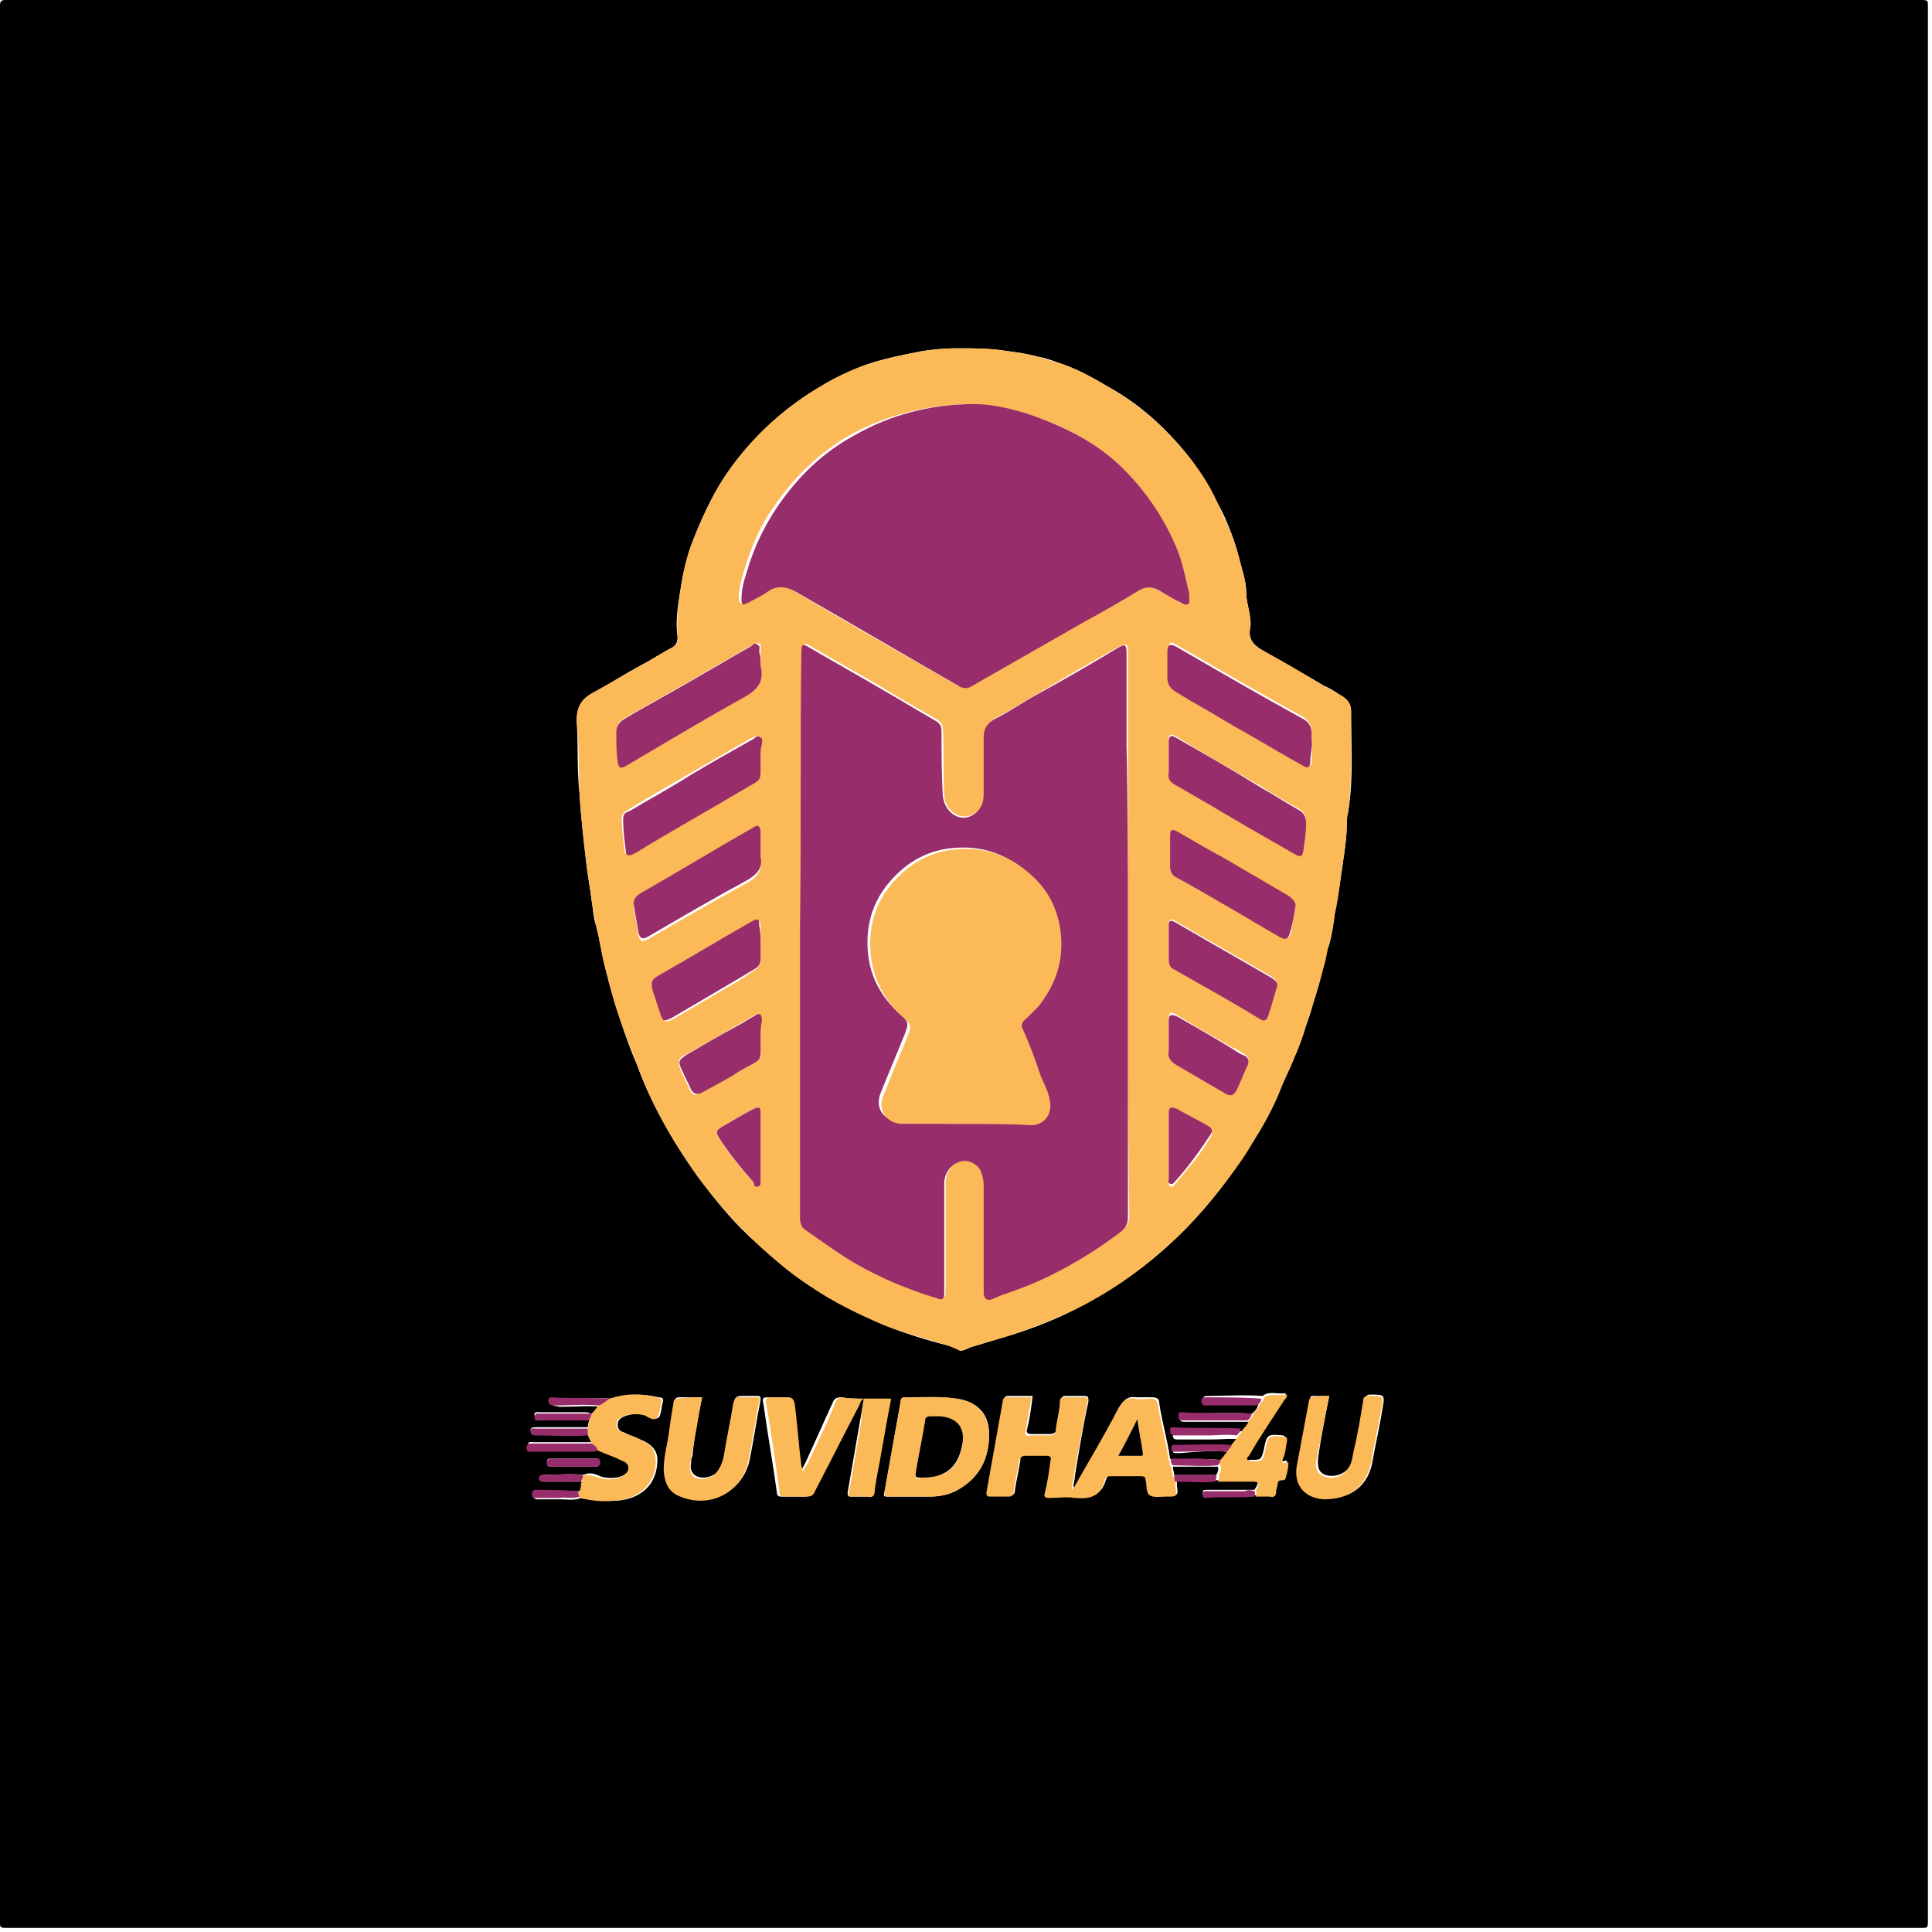 <svg xmlns="http://www.w3.org/2000/svg" width="142" height="142" viewBox="0 0 142 142" fill="none">
<g clip-path="url(#clip0_957_10)">
<path d="M141.7 70.9C141.7 94.4 141.7 117.8 141.7 141.3C141.7 141.7 141.6 141.7 141.3 141.7C94.3 141.7 47.4 141.7 0.4 141.7C0 141.7 0 141.6 0 141.3C0 94.3 0 47.4 0 0.4C0 0.1 0.1 0 0.4 0C47.4 0 94.3 0 141.3 0C141.7 0 141.7 0.1 141.7 0.4C141.7 23.9 141.7 47.4 141.7 70.9ZM90.2 106.7C90.1 106.9 90 107.2 89.7 107.3C88.5 107.2 87.3 107.2 86.1 107.3L86 107.2C85.8 105.8 85.4 104.5 85.2 103.1C85.2 102.8 85 102.7 84.7 102.7C84.3 102.7 83.9 102.7 83.5 102.7C82.9 102.6 82.6 102.9 82.3 103.4C81.2 105.4 80.1 107.4 79 109.3C79 109.3 78.9 109.3 78.9 109.2C78.9 109 79 108.8 79 108.5C79.3 106.7 79.6 104.8 80 103C80 102.7 80 102.6 79.7 102.6C79.3 102.6 78.9 102.6 78.4 102.6C78.2 102.6 78 102.6 78 102.9C77.9 103.6 77.7 104.3 77.7 104.9C77.7 105.2 77.5 105.4 77.2 105.4C76.8 105.4 76.3 105.4 75.9 105.4C75.5 105.4 75.4 105.3 75.5 105C75.7 104.2 75.8 103.4 75.9 102.6C75.3 102.6 74.7 102.6 74.1 102.6C73.9 102.6 73.8 102.7 73.8 102.9C73.4 105.1 73 107.4 72.6 109.6C72.6 109.9 72.6 109.9 72.9 109.9C73.3 109.9 73.8 109.9 74.2 109.9C74.5 109.9 74.6 109.8 74.6 109.5C74.7 108.8 74.9 108 75 107.3C75 107 75.1 106.9 75.5 106.9C76 106.9 76.5 106.9 77 106.9C77.3 106.9 77.4 107 77.3 107.3C77.2 108.1 77 108.8 76.9 109.6C76.8 109.9 76.9 110 77.2 110C77.8 110 78.5 109.9 79.1 110C80.2 110.1 81 109.9 81.3 108.7C81.4 108.5 81.5 108.4 81.7 108.4C82.4 108.4 83.1 108.4 83.9 108.4C84.1 108.4 84.2 108.4 84.3 108.7C84.4 109.1 84.3 109.6 84.6 109.8C84.9 110 85.4 109.9 85.8 109.9H85.9C86.6 109.9 86.6 109.9 86.5 109.2C86.5 109.1 86.5 109 86.5 108.8C87.5 108.8 88.4 108.9 89.4 108.8C90.2 108.8 91.1 108.8 91.9 108.8C92.5 108.8 92.6 108.9 92.2 109.5C92 109.5 91.7 109.5 91.5 109.5C90.6 109.5 89.7 109.5 88.7 109.5C88.5 109.5 88.4 109.5 88.4 109.7C88.4 109.9 88.4 110 88.6 110C89.8 110 91 110.1 92.2 109.9C92.5 109.9 92.9 109.9 93.2 109.9C93.6 109.9 93.7 109.8 93.7 109.5C93.7 109.3 93.8 109.2 93.8 109C93.8 108.8 93.9 108.7 94.1 108.7C94.2 108.7 94.4 108.7 94.4 108.5C94.4 108.1 94.6 107.7 94.6 107.4C94.6 107.4 94.5 107.3 94.4 107.4C94.1 107.4 94.1 107.3 94.2 107.1C94.3 106.7 94.4 106.2 94.5 105.8C94.5 105.6 94.5 105.6 94.3 105.5C93.2 105.4 93.1 105.4 92.9 106.5C92.7 107.3 92.7 107.3 91.9 107.3C91.8 107.3 91.6 107.4 91.6 107.2C91.5 107.1 91.7 107 91.7 106.9C92.6 105.5 93.5 104.2 94.3 102.8C94.4 102.7 94.5 102.6 94.5 102.4C93.9 102.5 93.3 102.2 92.8 102.6C91.4 102.5 90.1 102.6 88.7 102.6C88.5 102.6 88.4 102.7 88.4 102.9C88.4 103.1 88.5 103.2 88.7 103.2C90 103.2 91.2 103.2 92.5 103.2C92.4 103.5 92.3 103.7 92 103.9C90.3 103.8 88.6 103.9 86.9 103.9C86.7 103.9 86.7 104 86.7 104.2C86.7 104.4 86.8 104.5 87 104.5C88.6 104.5 90.2 104.5 91.8 104.5C91.7 104.8 91.6 105 91.3 105.2C89.7 105.1 88 105.2 86.4 105.2C86.2 105.2 86.2 105.3 86.2 105.5C86.2 105.7 86.3 105.8 86.5 105.8C87.4 105.8 88.2 105.8 89.1 105.8C89.8 105.8 90.5 105.7 91.1 105.8C91 106 90.9 106.3 90.6 106.4C89.2 106.3 87.8 106.4 86.4 106.3C86.2 106.3 86.2 106.4 86.2 106.6C86.2 106.7 86.2 106.8 86.4 106.8C86.5 106.8 86.7 106.8 86.8 106.8C87.9 106.7 89 106.6 90.2 106.7ZM43.5 103.9C43.4 103.9 43.2 103.8 43.1 103.8C42 103.8 40.9 103.8 39.7 103.8C39.5 103.8 39.2 103.7 39.3 104.1C39.3 104.5 39.6 104.3 39.7 104.3C40.9 104.3 42.1 104.3 43.3 104.3C43.3 104.5 43.2 104.7 43.2 104.9C41.9 104.9 40.7 104.9 39.4 104.9C39.2 104.9 39 104.9 39 105.1C39 105.3 39.1 105.4 39.3 105.4C40.6 105.4 41.9 105.4 43.2 105.4C43.3 105.6 43.4 105.8 43.5 106C42.1 106 40.6 106 39.2 106C39 106 38.8 105.9 38.8 106.3C38.8 106.6 39 106.6 39.2 106.6C40.7 106.6 42.1 106.6 43.6 106.6C43.7 106.6 43.9 106.6 44 106.5C44.6 106.8 45.3 107 45.9 107.3C46.4 107.5 46.4 108 46 108.3C45.6 108.7 44.6 108.7 44.1 108.5C43.7 108.3 43.3 108.2 42.9 108.4C41.9 108.3 41 108.4 40 108.4C39.8 108.4 39.7 108.5 39.7 108.7C39.7 108.9 39.8 108.9 40 108.9C40.9 108.9 41.9 108.9 42.8 108.9C42.8 109.1 42.8 109.4 42.6 109.6C41.6 109.6 40.5 109.6 39.5 109.6C39.3 109.6 39.2 109.6 39.2 109.9C39.2 110.1 39.3 110.2 39.5 110.2C40.1 110.2 40.6 110.2 41.2 110.2C41.7 110.2 42.2 110.3 42.7 110.1C43.6 110.2 44.4 110.3 45.3 110.3C47 110.2 48.2 109.2 48.3 107.6C48.4 106.8 48.1 106.3 47.3 105.9C46.8 105.7 46.3 105.5 45.9 105.3C45.6 105.2 45.4 105.1 45.4 104.7C45.4 104.4 45.6 104.2 45.9 104.1C46.4 103.9 46.9 103.9 47.4 104C47.8 104 48.1 104.4 48.4 104.2C48.6 104 48.6 103.5 48.7 103.1C48.8 102.8 48.7 102.7 48.4 102.7C47.2 102.4 46 102.5 44.9 102.8C43.5 102.7 42.1 102.8 40.8 102.8C40.7 102.8 40.6 102.8 40.6 103C40.6 103.1 40.6 103.3 40.7 103.3C40.8 103.4 40.9 103.3 41.1 103.4C42.2 103.4 43.2 103.3 44.3 103.4C43.9 103.5 43.7 103.7 43.5 103.9ZM91.9 46.1C92 45.3 91.6 44.4 91.6 43.6C91.6 42.9 91.4 42.2 91.2 41.5C91 40.7 90.8 40 90.5 39.2C90.2 38.4 89.9 37.7 89.5 37C88.8 35.6 88 34.3 87 33.1C85.4 31.2 83.6 29.6 81.4 28.4C80.4 27.8 79.3 27.2 78.2 26.8C77.6 26.6 76.9 26.3 76.2 26.2C75.5 26 74.8 25.9 74 25.8C72.8 25.6 71.6 25.6 70.4 25.6C69.3 25.6 68.3 25.7 67.3 25.9C66.3 26.1 65.3 26.3 64.3 26.6C62.6 27.1 61 28 59.5 28.9C57.2 30.4 55.3 32.2 53.7 34.4C52.6 35.9 51.8 37.6 51.1 39.3C50.7 40.5 50.3 41.6 50.1 42.8C49.9 44.1 49.6 45.5 49.8 46.8C49.8 47.2 49.7 47.4 49.4 47.6C48.6 48 47.9 48.5 47.1 48.9C46 49.5 44.9 50.2 43.8 50.8C42.8 51.3 42.3 52.1 42.4 53.2C42.5 54.9 42.4 56.7 42.6 58.4C42.7 60.1 42.9 61.8 43.1 63.5C43.2 64.4 43.4 65.4 43.5 66.3C43.6 66.9 43.6 67.4 43.8 68C44.1 69.1 44.2 70.1 44.5 71.2C44.8 72.4 45.1 73.5 45.5 74.7C45.9 75.9 46.3 77.1 46.8 78.2C47.3 79.6 47.9 80.9 48.6 82.2C49.4 83.7 50.3 85.1 51.3 86.5C52.5 88.1 53.7 89.6 55.1 90.9C56.5 92.2 57.9 93.4 59.5 94.5C61.2 95.6 63.1 96.6 65 97.4C66.5 98 68.1 98.5 69.7 98.9C70 99 70.2 99 70.4 99.2C70.7 99.4 71.1 99.1 71.4 99C72.4 98.7 73.4 98.4 74.4 98.1C76 97.6 77.5 97 78.9 96.3C81.4 95 83.7 93.5 85.8 91.6C87.7 89.9 89.3 88 90.8 85.9C91.4 85 92 84 92.6 83.1C93.2 82.1 93.7 81.1 94.1 80.1C94.4 79.3 94.8 78.6 95.1 77.8C95.3 77.2 95.6 76.6 95.8 76C96 75.3 96.3 74.6 96.5 73.8C96.8 72.9 97 71.9 97.3 71C97.4 70.5 97.5 69.9 97.7 69.4C97.9 68.7 98 68 98.1 67.2C98.2 66.4 98.4 65.6 98.5 64.8C98.7 63.3 99 61.8 99 60.3C99 60.1 99 59.9 99.1 59.6C99.5 57.1 99.3 54.7 99.3 52.2C99.3 51.8 99.1 51.5 98.7 51.2C98.2 50.9 97.8 50.6 97.3 50.4C95.8 49.5 94.3 48.7 92.8 47.8C92.1 47.4 91.7 46.9 91.9 46.1ZM63.5 102.8C63.4 103.4 63.3 103.9 63.2 104.5C62.9 106.2 62.6 108 62.3 109.7C62.3 109.9 62.3 110 62.5 110C62.9 110 63.3 110 63.6 110C64 110 64.3 110 64.2 109.5C64.2 109.3 64.3 109 64.3 108.8C64.7 106.8 65 104.8 65.4 102.8C65.2 102.8 65.1 102.8 65 102.8C64.5 102.8 63.9 102.8 63.5 102.8C62.9 102.8 62.3 102.8 61.8 102.7C61.5 102.7 61.3 102.8 61.2 103.1C60.5 104.6 59.9 106 59.2 107.5C59.1 107.7 59 107.9 58.8 108.2C58.8 108 58.7 107.8 58.7 107.7C58.5 106.2 58.4 104.6 58.2 103.1C58.2 102.8 58.1 102.7 57.7 102.7C57.3 102.7 56.8 102.7 56.4 102.7C56.1 102.7 56 102.8 56.1 103.1C56.4 105.3 56.8 107.5 57.1 109.7C57.1 109.9 57.2 110 57.4 110C58 110 58.6 110 59.1 110C59.4 110 59.6 109.9 59.7 109.6C60.8 107.5 61.9 105.3 63 103.2C63.2 103 63.2 102.9 63.5 102.8ZM66.9 110C67.3 110 67.8 110 68.2 110C69 110 69.7 109.9 70.4 109.5C72 108.6 72.7 107.2 72.7 105.4C72.7 103.9 71.8 103 70.3 102.8C69 102.6 67.8 102.8 66.5 102.7C66.3 102.7 66.2 102.8 66.2 103C65.8 105.2 65.4 107.5 65 109.7C64.9 110 65 110 65.3 110C65.9 110 66.4 110 66.9 110ZM51.6 102.7C51 102.7 50.4 102.7 49.9 102.7C49.7 102.7 49.6 102.8 49.6 103C49.5 103.7 49.4 104.3 49.3 104.9C49.1 106 48.8 107.1 48.9 108.2C49 109 49.4 109.6 50.1 109.9C52.3 110.8 54.6 109.6 55.1 107.3C55.4 105.8 55.6 104.4 55.9 102.9C55.9 102.7 55.9 102.6 55.7 102.6C55.3 102.6 54.9 102.6 54.5 102.6C54.2 102.6 54 102.7 54 103C53.8 104.3 53.6 105.6 53.3 106.9C53.2 107.4 53.1 107.9 52.6 108.3C52.2 108.6 51.6 108.7 51.2 108.5C50.8 108.3 50.7 107.9 50.8 107.5C50.8 107.3 50.8 107.2 50.9 107C51 105.7 51.3 104.2 51.6 102.7ZM97.7 102.6C97.3 102.6 96.9 102.6 96.5 102.6C96.3 102.6 96.3 102.7 96.3 102.9C96 104.5 95.7 106.1 95.4 107.7C95.2 109.1 96 110.1 97.4 110.1C99.3 110.2 100.6 109.2 100.9 107.3C101.1 106.1 101.4 104.9 101.6 103.6C101.8 102.5 101.8 102.5 100.7 102.5C100.5 102.5 100.4 102.6 100.3 102.8C100.1 104.1 99.8 105.3 99.6 106.5C99.5 107 99.5 107.4 99.2 107.8C98.8 108.4 98 108.6 97.4 108.4C96.9 108.2 96.8 107.8 96.9 107C97.1 105.6 97.4 104.1 97.7 102.6ZM42.1 107.8C42.6 107.8 43.2 107.8 43.7 107.8C43.9 107.8 44 107.8 44.1 107.5C44.1 107.3 44 107.2 43.8 107.2C42.7 107.2 41.6 107.2 40.5 107.2C40.3 107.2 40.2 107.2 40.2 107.5C40.2 107.8 40.4 107.8 40.5 107.8C41.1 107.8 41.6 107.8 42.1 107.8Z" fill="#00000000"/>
<path d="M91.9 46.1C91.7 47 92.1 47.4 92.8 47.8C94.3 48.6 95.8 49.5 97.3 50.4C97.8 50.7 98.2 50.9 98.7 51.2C99 51.4 99.3 51.7 99.3 52.2C99.3 54.7 99.4 57.1 99.1 59.6C99.1 59.8 99 60 99 60.3C99 61.8 98.7 63.3 98.5 64.8C98.4 65.6 98.3 66.4 98.1 67.2C98 67.9 97.9 68.6 97.7 69.4C97.5 69.9 97.5 70.5 97.3 71C97.1 71.9 96.8 72.9 96.5 73.8C96.3 74.5 96 75.2 95.8 76C95.6 76.6 95.4 77.2 95.1 77.8C94.8 78.6 94.4 79.3 94.1 80.1C93.7 81.1 93.2 82.1 92.6 83.1C92 84.1 91.5 85 90.8 85.9C89.3 88 87.7 89.9 85.8 91.6C83.7 93.5 81.4 95.1 78.9 96.3C77.4 97 75.9 97.6 74.4 98.1C73.4 98.4 72.4 98.7 71.4 99C71.1 99.1 70.7 99.4 70.4 99.2C70.2 99.1 69.9 99 69.7 98.9C68.1 98.4 66.5 98 65 97.4C63.1 96.6 61.2 95.7 59.5 94.5C57.9 93.5 56.5 92.2 55.1 90.9C53.7 89.5 52.4 88 51.3 86.5C50.3 85.1 49.4 83.7 48.6 82.2C47.9 80.9 47.3 79.6 46.8 78.2C46.3 77 45.9 75.9 45.5 74.7C45.1 73.6 44.8 72.4 44.5 71.2C44.2 70.1 44.1 69.1 43.8 68C43.7 67.5 43.6 66.9 43.5 66.3C43.4 65.4 43.2 64.4 43.1 63.5C42.9 61.8 42.7 60.1 42.6 58.4C42.5 56.7 42.6 54.9 42.4 53.2C42.3 52 42.7 51.3 43.8 50.8C44.9 50.2 46 49.5 47.1 48.9C47.9 48.5 48.6 48 49.4 47.6C49.7 47.4 49.9 47.2 49.8 46.8C49.7 45.4 49.9 44.1 50.1 42.8C50.3 41.6 50.6 40.4 51.1 39.3C51.8 37.6 52.6 35.9 53.7 34.4C55.3 32.2 57.2 30.4 59.5 28.9C61 27.9 62.6 27.1 64.3 26.6C65.3 26.3 66.3 26.1 67.3 25.9C68.3 25.7 69.4 25.6 70.4 25.6C71.6 25.6 72.8 25.6 74 25.8C74.7 25.9 75.5 26 76.2 26.2C76.9 26.4 77.5 26.6 78.2 26.8C79.3 27.2 80.4 27.8 81.4 28.4C83.5 29.6 85.4 31.2 87 33.1C88 34.3 88.9 35.6 89.5 37C89.8 37.7 90.2 38.5 90.5 39.2C90.8 40 91 40.7 91.2 41.5C91.4 42.2 91.6 42.9 91.6 43.6C91.6 44.4 92 45.2 91.9 46.1ZM82.9 68.8C82.9 64.1 82.9 59.4 82.9 54.7C82.9 52.4 82.9 50.2 82.9 47.9C82.9 47.3 82.8 47.3 82.3 47.5C80.3 48.6 78.4 49.7 76.4 50.9C75.4 51.5 74.4 52.1 73.3 52.7C72.7 53 72.4 53.4 72.4 54.1C72.4 55.5 72.4 56.9 72.4 58.3C72.4 59.1 72.1 59.6 71.4 59.9C70.5 60.3 69.4 59.5 69.4 58.4C69.3 56.8 69.4 55.2 69.3 53.6C69.3 53.3 69.2 53.1 68.9 52.9C67.5 52.1 66.1 51.3 64.8 50.5C63.1 49.5 61.3 48.5 59.6 47.5C59.1 47.2 59 47.3 59 47.9C59 54.6 59 61.3 58.9 67.9C58.9 71 58.9 74 58.9 77.1C58.9 81.2 58.9 85.3 58.9 89.4C58.9 89.8 59 90.1 59.3 90.3C60.5 91.3 61.8 92.2 63.2 92.9C65 93.9 66.9 94.7 68.9 95.3C69.4 95.5 69.5 95.4 69.5 94.9C69.5 93.6 69.5 92.3 69.5 91C69.5 89.6 69.5 88.3 69.5 86.9C69.5 86.2 70 85.5 70.6 85.3C71.1 85.1 71.7 85.3 72.1 85.8C72.4 86.2 72.4 86.6 72.4 87.1C72.4 89.4 72.4 91.8 72.4 94.1C72.4 94.4 72.4 94.7 72.4 95C72.4 95.4 72.6 95.5 73 95.4C73.2 95.3 73.5 95.2 73.7 95.1C75 94.6 76.2 94.2 77.4 93.6C79.2 92.7 80.8 91.7 82.4 90.5C82.8 90.2 83 89.9 83 89.4C82.9 82.6 82.9 75.7 82.9 68.8ZM71.6 29.7C68.4 29.7 65.4 30.4 62.6 31.9C60.3 33.2 58.4 35 56.9 37.2C55.9 38.6 55.2 40.2 54.7 41.9C54.5 42.6 54.3 43.2 54.3 43.9C54.3 44.4 54.4 44.4 54.8 44.2C55.3 43.9 55.7 43.7 56.2 43.4C56.9 42.9 57.6 43 58.3 43.4C62.3 45.8 66.4 48.1 70.4 50.4C70.6 50.5 70.8 50.5 71.1 50.4C73.9 48.8 76.7 47.2 79.5 45.6C80.8 44.8 82.2 44 83.5 43.3C84 43 84.5 43 85 43.3C85.5 43.6 86.1 43.9 86.6 44.2C86.7 44.3 86.9 44.4 87.1 44.3C87.3 44.2 87.2 44 87.2 43.8C87.2 43.7 87.2 43.6 87.2 43.5C86.9 42.3 86.6 41.2 86.2 40C85.3 37.9 84.1 36 82.4 34.4C81 33 79.4 32 77.6 31.2C75.6 30.3 73.3 29.8 71.6 29.7ZM55.9 48.9C55.9 48.5 55.9 48.2 55.9 47.8C55.9 47.6 56 47.4 55.8 47.3C55.6 47.2 55.5 47.4 55.3 47.4C54.2 48 53.1 48.7 52 49.3C50 50.5 47.9 51.6 45.9 52.8C45.5 53 45.3 53.3 45.4 53.7C45.4 54.4 45.4 55.1 45.5 55.9C45.6 56.4 45.7 56.4 46.1 56.2C49 54.5 51.8 52.8 54.7 51.2C55.7 50.7 56.2 50 55.9 48.9ZM96.4 54.4C96.4 53.7 96.5 53.2 95.8 52.7C92.7 51 89.6 49.2 86.5 47.4C86 47.1 85.9 47.2 85.9 47.8C85.9 48.4 85.9 49.1 85.9 49.7C85.9 50.3 86.1 50.6 86.6 50.8C87.9 51.5 89.2 52.3 90.5 53.1C92.3 54.1 94.1 55.2 95.9 56.2C96.3 56.4 96.4 56.3 96.4 55.9C96.4 55.5 96.5 54.9 96.4 54.4ZM55.9 55.7C55.9 55.3 55.9 54.9 55.9 54.6C55.9 54.4 56 54.2 55.8 54.1C55.6 54 55.5 54.2 55.3 54.2C53.7 55.1 52.2 56 50.6 56.9C49.1 57.8 47.6 58.6 46.2 59.5C46 59.6 45.7 59.8 45.7 60.1C45.7 60.9 45.8 61.7 45.9 62.5C45.9 62.8 46.1 62.9 46.4 62.7C46.5 62.7 46.6 62.6 46.6 62.6C49.3 61 52 59.5 54.6 57.9C55.9 57.1 55.8 57.5 55.8 55.8C55.9 55.9 55.9 55.8 55.9 55.7ZM85.9 55.7C85.9 56 85.9 56.4 85.9 56.7C85.9 57.1 86.1 57.4 86.4 57.6C87.3 58.1 88.1 58.6 89 59.1C91.1 60.3 93.2 61.5 95.2 62.7C95.6 62.9 95.7 62.9 95.8 62.4C95.9 61.7 96 61.1 96 60.4C96 59.9 95.8 59.6 95.4 59.4C94.5 58.9 93.6 58.4 92.7 57.8C90.6 56.6 88.5 55.4 86.4 54.1C86 53.9 85.9 54 85.9 54.4C85.9 54.9 85.9 55.3 85.9 55.7ZM55.9 62.5C55.9 62.1 55.9 61.6 55.9 61.2C55.9 60.9 55.8 60.8 55.4 61C52.6 62.6 49.8 64.3 47 65.9C46.7 66.1 46.5 66.4 46.6 66.8C46.7 67.4 46.8 68 46.9 68.6C47 69.2 47.2 69.3 47.7 69C50.1 67.6 52.5 66.2 54.9 64.9C55.6 64.5 56 64.1 55.9 63.2C55.9 62.9 55.9 62.7 55.9 62.5ZM95.2 66.7C95.2 66.3 95 66.1 94.7 66C93.2 65.1 91.6 64.2 90.1 63.3C88.9 62.6 87.7 61.9 86.4 61.2C86.1 60.9 86 61 86 61.4C86 62.2 86 62.9 86 63.7C86 64 86.1 64.2 86.4 64.3C87.6 65 88.8 65.7 90.1 66.4C91.5 67.2 92.8 68 94.2 68.8C94.6 69 94.8 69 94.9 68.5C95 68 95.1 67.3 95.2 66.7ZM85.9 69.3C85.9 69.7 85.9 70.1 85.9 70.5C85.9 70.8 86 71 86.2 71.1C88.3 72.3 90.5 73.6 92.6 74.8C92.9 75 93.1 74.9 93.2 74.6C93.4 73.9 93.6 73.3 93.8 72.6C93.9 72.2 93.8 72 93.5 71.8C91.1 70.4 88.8 69.1 86.4 67.7C86 67.5 85.9 67.5 85.9 68C85.9 68.5 85.9 68.9 85.9 69.3ZM55.9 69.3C55.9 68.9 55.9 68.5 55.9 68.1C55.9 67.7 55.8 67.6 55.4 67.8C53.1 69.1 50.8 70.5 48.5 71.8C47.9 72.1 47.9 72.3 48.1 73C48.3 73.5 48.4 74 48.6 74.5C48.8 75.1 48.9 75.2 49.5 74.9C51.2 73.9 52.9 72.9 54.6 71.9C56.1 70.8 55.9 71.4 55.9 69.3ZM55.9 76.2C55.9 75.8 55.9 75.4 55.9 75C55.9 74.5 55.8 74.4 55.3 74.7C54.9 74.9 54.5 75.2 54.1 75.4C52.9 76.1 51.7 76.8 50.4 77.5C49.8 77.8 49.8 78 50 78.6C50.2 79.1 50.5 79.6 50.7 80.1C50.9 80.5 51.1 80.6 51.5 80.3C52.4 79.7 53.4 79.2 54.3 78.7C56.2 77.7 55.9 78.3 55.9 76.2ZM85.9 76.2C85.9 76.5 85.9 76.8 85.9 77.1C85.8 77.7 86.1 78 86.5 78.2C87.7 78.9 88.9 79.6 90.1 80.3C90.5 80.5 90.7 80.4 90.9 80C91.2 79.4 91.4 78.8 91.7 78.2C91.8 77.9 91.8 77.7 91.5 77.5C91.2 77.3 90.9 77.1 90.6 77C89.2 76.2 87.8 75.4 86.5 74.6C86 74.3 85.9 74.4 85.9 75C85.9 75.5 85.9 75.8 85.9 76.2ZM85.9 85.6C85.9 86 85.9 86.4 85.9 86.8C85.9 86.9 85.9 87.1 86 87.2C86.2 87.3 86.3 87.1 86.4 87C87.3 85.9 88.2 84.9 88.9 83.7C89.2 83.3 89.1 83.1 88.7 82.9C88 82.5 87.2 82.1 86.5 81.7C86 81.4 85.9 81.5 85.9 82.1C85.9 83.1 85.9 84.4 85.9 85.6ZM55.9 84.3C55.9 83.5 55.9 82.6 55.9 81.8C55.9 81.4 55.7 81.3 55.4 81.5C54.6 81.9 53.9 82.3 53.1 82.8C52.6 83.1 52.6 83.2 52.9 83.7C53.6 84.9 54.5 85.9 55.4 86.9C55.5 87 55.5 87.2 55.7 87.2C55.9 87.1 55.9 86.9 55.9 86.8C55.9 85.9 55.9 85.1 55.9 84.3Z" fill="#FBB958"/>
<path d="M86.4 108.9C86.4 109 86.4 109.2 86.4 109.3C86.5 110 86.5 110 85.8 110H85.7C85.3 110 84.8 110.1 84.5 109.9C84.2 109.7 84.3 109.1 84.2 108.8C84.2 108.5 84 108.5 83.8 108.5C83.1 108.5 82.4 108.5 81.6 108.5C81.4 108.5 81.2 108.6 81.2 108.8C80.9 110 80.1 110.2 79 110.1C78.4 110 77.7 110.1 77.1 110.1C76.8 110.1 76.7 110 76.8 109.7C77 108.9 77.1 108.2 77.2 107.4C77.3 107.1 77.2 107 76.9 107C76.4 107 75.9 107 75.4 107C75.1 107 75 107.1 74.9 107.4C74.8 108.1 74.6 108.9 74.5 109.6C74.5 109.9 74.4 110 74.1 110C73.7 110 73.2 110 72.8 110C72.5 110 72.5 109.9 72.5 109.7C72.9 107.5 73.3 105.2 73.7 103C73.7 102.8 73.8 102.7 74 102.7C74.6 102.7 75.2 102.7 75.8 102.7C75.7 103.5 75.5 104.3 75.4 105.1C75.3 105.5 75.4 105.6 75.8 105.5C76.2 105.5 76.7 105.5 77.1 105.5C77.5 105.5 77.6 105.4 77.6 105C77.7 104.3 77.9 103.6 77.9 103C77.9 102.7 78.1 102.7 78.3 102.7C78.7 102.7 79.2 102.7 79.6 102.7C80 102.7 80 102.8 79.9 103.1C79.6 104.9 79.2 106.8 78.9 108.6C78.9 108.8 78.8 109 78.8 109.3C78.8 109.4 78.7 109.5 78.8 109.5L78.9 109.4C80 107.4 81.2 105.5 82.2 103.5C82.5 103 82.8 102.7 83.4 102.8C83.8 102.9 84.2 102.8 84.6 102.8C84.9 102.8 85 102.9 85.1 103.2C85.3 104.6 85.7 105.9 85.9 107.3C85.9 107.4 86 107.4 86 107.4C85.9 107.6 86 107.7 86.1 107.9C86.1 108.1 86.2 108.3 86.2 108.5C86.3 108.6 86.3 108.8 86.4 108.9ZM82.2 107C82.8 107 83.3 107 83.8 107C83.9 107 84 107 84 106.8C83.9 106 83.7 105.2 83.6 104.3C83.1 105.3 82.7 106.2 82.2 107Z" fill="#FBB958"/>
<path d="M63.5 102.8C63.3 102.9 63.2 103.1 63.2 103.2C62.1 105.3 61 107.5 59.9 109.6C59.8 109.9 59.6 110 59.3 110C58.7 110 58.1 110 57.6 110C57.4 110 57.3 109.9 57.3 109.7C57 107.5 56.7 105.3 56.3 103.1C56.3 102.8 56.3 102.7 56.6 102.7C57 102.7 57.5 102.7 57.9 102.7C58.2 102.7 58.3 102.8 58.4 103.1C58.6 104.6 58.7 106.2 58.9 107.7C58.9 107.8 59 108 59 108.2C59.1 107.9 59.3 107.7 59.4 107.5C60.1 106 60.8 104.6 61.4 103.1C61.5 102.8 61.7 102.7 62 102.7C62.3 102.8 62.9 102.8 63.5 102.8C64 102.8 64.5 102.8 65.1 102.8C65.2 102.8 65.3 102.8 65.5 102.8C65.1 104.8 64.8 106.8 64.4 108.8C64.4 109 64.3 109.3 64.3 109.5C64.3 110 64.1 110.1 63.7 110C63.3 110 62.9 110 62.6 110C62.4 110 62.3 109.9 62.4 109.7C62.7 108 63 106.2 63.3 104.5C63.3 103.9 63.4 103.3 63.5 102.8Z" fill="#FBB958"/>
<path d="M66.9 110C66.4 110 65.8 110 65.3 110C65.1 110 65 110 65 109.7C65.4 107.5 65.8 105.2 66.2 103C66.2 102.8 66.3 102.7 66.5 102.7C67.8 102.7 69.1 102.6 70.3 102.8C71.8 103 72.6 103.9 72.7 105.4C72.7 107.2 72 108.6 70.4 109.5C69.7 109.9 69 110 68.2 110C67.8 110 67.4 110 66.9 110ZM67.9 108.6C69.5 108.6 70.4 107.9 70.7 106.4C71 105.1 70.4 104.3 69.1 104.2C68.9 104.2 68.7 104.2 68.4 104.2C68.2 104.2 68.1 104.3 68 104.5C67.8 105.8 67.5 107.1 67.3 108.4C67.3 108.6 67.3 108.7 67.5 108.7C67.6 108.6 67.7 108.6 67.9 108.6Z" fill="#FBB958"/>
<path d="M51.6 102.7C51.3 104.2 51.1 105.7 50.8 107.1C50.8 107.3 50.8 107.4 50.7 107.6C50.7 108 50.7 108.4 51.1 108.6C51.5 108.8 52.1 108.7 52.5 108.4C52.9 108 53.1 107.5 53.2 107C53.4 105.7 53.7 104.4 53.9 103.1C54 102.8 54.1 102.6 54.4 102.7C54.8 102.7 55.2 102.7 55.6 102.7C55.8 102.7 55.9 102.7 55.8 103C55.5 104.5 55.3 105.9 55 107.4C54.5 109.7 52.2 110.9 50 110C49.2 109.7 48.9 109.1 48.8 108.3C48.7 107.2 49.1 106.1 49.2 105C49.3 104.3 49.4 103.7 49.5 103.1C49.5 102.9 49.6 102.8 49.8 102.8C50.4 102.7 50.9 102.7 51.6 102.7Z" fill="#FBB958"/>
<path d="M43.5 106.1C43.4 105.9 43.3 105.7 43.2 105.5C43.2 105.3 43.2 105.2 43.2 105C43.2 104.8 43.3 104.6 43.3 104.4C43.4 104.2 43.4 104.1 43.5 103.9C43.7 103.7 43.8 103.5 44 103.3C44.3 103.1 44.5 102.9 44.8 102.8C46 102.4 47.1 102.4 48.3 102.7C48.6 102.8 48.7 102.9 48.6 103.1C48.5 103.5 48.5 103.9 48.3 104.2C48 104.5 47.6 104.1 47.3 104C46.8 103.9 46.3 103.9 45.8 104.1C45.5 104.2 45.3 104.4 45.3 104.7C45.3 105 45.5 105.2 45.8 105.3C46.3 105.5 46.8 105.6 47.2 105.9C48 106.2 48.2 106.7 48.2 107.6C48.1 109.1 46.9 110.2 45.2 110.3C44.3 110.4 43.5 110.3 42.6 110.1C42.5 110 42.5 109.8 42.5 109.7C42.7 109.5 42.7 109.3 42.7 109C42.8 108.9 42.9 108.7 42.8 108.5C43.2 108.3 43.6 108.5 44 108.6C44.5 108.8 45.4 108.8 45.9 108.4C46.3 108.1 46.3 107.6 45.8 107.4C45.2 107.1 44.6 106.9 43.9 106.6C43.8 106.4 43.6 106.3 43.5 106.1Z" fill="#FBB958"/>
<path d="M97.7 102.6C97.4 104.1 97.1 105.6 96.8 107.1C96.6 107.9 96.8 108.3 97.3 108.5C97.9 108.8 98.8 108.5 99.1 107.9C99.4 107.5 99.4 107 99.5 106.6C99.8 105.4 100 104.1 100.2 102.9C100.2 102.7 100.3 102.6 100.6 102.6C101.8 102.6 101.7 102.6 101.5 103.7C101.3 104.9 101 106.1 100.8 107.4C100.4 109.3 99.2 110.2 97.3 110.2C95.9 110.1 95.1 109.2 95.3 107.8C95.6 106.2 95.9 104.6 96.2 103C96.2 102.9 96.3 102.7 96.4 102.7C96.8 102.6 97.3 102.6 97.7 102.6Z" fill="#FBB958"/>
<path d="M89.7 107.3C89.9 107.1 90 106.9 90.2 106.7C90.3 106.5 90.5 106.4 90.5 106.2C90.7 106 90.8 105.8 91 105.6C91.1 105.4 91.3 105.3 91.3 105.1C91.5 104.9 91.7 104.7 91.8 104.4C91.9 104.3 92.1 104.1 92.1 103.9C92.3 103.7 92.5 103.5 92.6 103.2C92.7 103.1 92.9 102.9 92.9 102.7C93.4 102.4 94 102.6 94.6 102.5C94.6 102.7 94.5 102.8 94.4 102.9C93.5 104.3 92.6 105.6 91.8 107C91.7 107.1 91.6 107.2 91.7 107.3C91.8 107.4 91.9 107.4 92 107.4C92.8 107.4 92.8 107.4 93 106.6C93.2 105.5 93.2 105.5 94.4 105.6C94.6 105.6 94.6 105.7 94.6 105.9C94.5 106.3 94.5 106.8 94.3 107.2C94.2 107.5 94.3 107.6 94.5 107.5C94.6 107.5 94.7 107.5 94.7 107.5C94.7 107.9 94.6 108.3 94.5 108.6C94.5 108.8 94.3 108.8 94.2 108.8C94 108.8 93.9 108.9 93.9 109.1C93.9 109.3 93.8 109.4 93.8 109.6C93.8 109.9 93.7 110.1 93.3 110C93 110 92.6 110 92.3 110C92.3 109.9 92.4 109.7 92.3 109.6C92.6 109 92.6 108.9 92 108.9C91.2 108.9 90.3 108.9 89.5 108.9C89.6 108.8 89.6 108.6 89.6 108.4C89.7 108.2 89.8 108 89.7 107.7C89.6 107.6 89.7 107.5 89.7 107.3Z" fill="#FBB958"/>
<path d="M92 103.9C92 104.1 91.9 104.2 91.7 104.4C90.1 104.4 88.5 104.4 86.9 104.4C86.7 104.4 86.6 104.3 86.6 104.1C86.6 103.9 86.6 103.8 86.8 103.8C88.6 103.9 90.3 103.8 92 103.9Z" fill="#972D6B"/>
<path d="M91.2 105C91.2 105.2 91 105.4 90.9 105.5C90.2 105.4 89.5 105.5 88.9 105.5C88.1 105.5 87.2 105.5 86.3 105.5C86.1 105.5 86 105.4 86 105.2C86 105 86 104.9 86.2 104.9C88 105 89.6 104.9 91.2 105Z" fill="#972D6B"/>
<path d="M43.5 106.1C43.6 106.2 43.9 106.3 43.9 106.6C43.8 106.7 43.7 106.7 43.5 106.7C42 106.7 40.6 106.7 39.1 106.7C38.9 106.7 38.7 106.8 38.7 106.4C38.7 106.1 38.9 106.1 39.1 106.1C40.6 106.1 42 106.1 43.5 106.1Z" fill="#972D6B"/>
<path d="M43.5 103.9C43.4 104.1 43.4 104.2 43.3 104.4C42.1 104.4 40.9 104.4 39.7 104.4C39.5 104.4 39.3 104.5 39.3 104.2C39.3 103.8 39.5 103.9 39.7 103.9C40.8 103.9 41.9 103.9 43.1 103.9C43.3 103.9 43.4 103.9 43.5 103.9Z" fill="#972D6B"/>
<path d="M44.8 102.8C44.5 103 44.3 103.2 44 103.3C43 103.2 41.9 103.3 40.8 103.3C40.7 103.3 40.5 103.3 40.4 103.2C40.3 103.1 40.3 103 40.3 102.9C40.3 102.8 40.4 102.7 40.5 102.7C42.1 102.8 43.4 102.7 44.8 102.8Z" fill="#972D6B"/>
<path d="M90.5 106.2C90.5 106.4 90.3 106.5 90.2 106.7C89 106.6 87.9 106.7 86.7 106.7C86.6 106.7 86.4 106.7 86.3 106.7C86.1 106.7 86.1 106.6 86.1 106.5C86.1 106.3 86.1 106.2 86.3 106.2C87.7 106.2 89.1 106.1 90.5 106.2Z" fill="#972D6B"/>
<path d="M92.7 102.8C92.7 103 92.6 103.1 92.4 103.3C91.1 103.3 89.9 103.3 88.6 103.3C88.4 103.3 88.3 103.2 88.3 103C88.3 102.8 88.4 102.7 88.6 102.7C90 102.7 91.4 102.7 92.7 102.8Z" fill="#972D6B"/>
<path d="M43.2 105C43.2 105.2 43.2 105.3 43.2 105.5C41.9 105.6 40.6 105.5 39.3 105.5C39.1 105.5 39 105.4 39 105.2C39 104.9 39.2 105 39.4 105C40.7 105 41.9 105 43.2 105Z" fill="#972D6B"/>
<path d="M42.1 107.8C41.6 107.8 41 107.8 40.5 107.8C40.3 107.8 40.2 107.8 40.2 107.5C40.2 107.3 40.3 107.2 40.5 107.2C41.6 107.2 42.7 107.2 43.8 107.2C44 107.2 44.1 107.2 44.1 107.5C44.1 107.8 43.9 107.8 43.7 107.8C43.2 107.8 42.7 107.8 42.1 107.8Z" fill="#972D6B"/>
<path d="M92.2 109.6C92.3 109.7 92.2 109.9 92.2 110C91 110.1 89.8 110 88.6 110.1C88.4 110.1 88.4 110 88.4 109.8C88.4 109.6 88.5 109.6 88.7 109.6C89.6 109.6 90.5 109.6 91.5 109.6C91.7 109.5 91.9 109.5 92.2 109.6Z" fill="#972D6B"/>
<path d="M89.7 107.3C89.7 107.5 89.6 107.6 89.5 107.7C88.4 107.8 87.3 107.7 86.2 107.7C86.1 107.6 86 107.4 86.1 107.2C87.3 107.2 88.5 107.2 89.7 107.3Z" fill="#972D6B"/>
<path d="M42.5 109.6C42.5 109.7 42.5 109.9 42.6 110C42.1 110.2 41.6 110 41.1 110.1C40.5 110.1 40 110.1 39.4 110.1C39.2 110.1 39.1 110.1 39.1 109.8C39.1 109.6 39.2 109.5 39.4 109.5C40.4 109.5 41.4 109.5 42.5 109.6Z" fill="#972D6B"/>
<path d="M42.8 108.4C42.9 108.6 42.8 108.7 42.7 108.9C41.8 108.9 40.8 108.9 39.9 108.9C39.7 108.9 39.6 108.8 39.6 108.7C39.6 108.5 39.7 108.4 39.9 108.4C40.8 108.4 41.8 108.3 42.8 108.4Z" fill="#972D6B"/>
<path d="M89.4 108.4C89.4 108.6 89.4 108.7 89.3 108.9C88.3 109 87.4 108.9 86.4 108.9C86.3 108.8 86.3 108.6 86.3 108.4C87.4 108.4 88.4 108.4 89.4 108.4Z" fill="#972D6B"/>
<path d="M82.9 68.8C82.9 75.7 82.9 82.6 82.9 89.5C82.9 90 82.7 90.3 82.3 90.6C80.7 91.8 79.1 92.8 77.3 93.7C76.1 94.3 74.8 94.8 73.6 95.2C73.4 95.3 73.1 95.4 72.9 95.5C72.5 95.6 72.4 95.5 72.3 95.1C72.3 94.8 72.3 94.5 72.3 94.2C72.3 91.9 72.3 89.5 72.3 87.2C72.3 86.7 72.2 86.3 72 85.9C71.6 85.4 71 85.2 70.5 85.4C69.9 85.6 69.4 86.2 69.4 87C69.4 88.4 69.4 89.7 69.4 91.1C69.4 92.4 69.4 93.7 69.4 95C69.4 95.5 69.3 95.6 68.8 95.4C66.8 94.8 64.9 94 63.1 93C61.7 92.2 60.5 91.3 59.2 90.4C58.9 90.2 58.8 89.9 58.8 89.5C58.8 85.4 58.8 81.3 58.8 77.2C58.8 74.1 58.8 71.1 58.8 68C58.9 61.3 58.8 54.6 58.9 48C58.9 47.3 59 47.3 59.5 47.6C61.2 48.6 63 49.6 64.7 50.6C66.1 51.4 67.4 52.2 68.8 53C69.1 53.2 69.2 53.4 69.2 53.7C69.2 55.3 69.2 56.9 69.3 58.5C69.4 59.6 70.4 60.4 71.3 60C72 59.7 72.3 59.1 72.3 58.4C72.3 57 72.3 55.6 72.3 54.2C72.3 53.5 72.6 53.1 73.2 52.8C74.2 52.3 75.2 51.6 76.3 51C78.3 49.9 80.2 48.8 82.2 47.6C82.7 47.3 82.8 47.4 82.8 48C82.8 50.3 82.8 52.5 82.8 54.8C82.9 59.4 82.9 64.1 82.9 68.8ZM70.9 82.6C72.5 82.6 74 82.6 75.6 82.6C76.4 82.6 77 82 77 81.2C77 80.4 76.6 79.7 76.3 79C75.9 77.9 75.4 76.8 75 75.6C74.9 75.3 75 75 75.2 74.8C75.5 74.5 75.9 74.3 76.1 73.9C77.3 72.5 77.9 70.8 77.8 68.9C77.7 67.2 77.1 65.7 75.9 64.5C74.4 63 72.6 62.2 70.4 62.3C68.3 62.4 66.7 63.3 65.4 64.8C64.1 66.3 63.6 68.1 63.8 70.1C64 71.9 64.8 73.3 66.1 74.5C66.8 75.1 66.8 75.2 66.5 76C65.9 77.5 65.3 78.9 64.7 80.4C64.3 81.5 65 82.4 66.1 82.4C67.9 82.6 69.4 82.6 70.9 82.6Z" fill="#972D6B"/>
<path d="M71.6 29.7C73.3 29.7 75.6 30.3 77.8 31.3C79.6 32.1 81.2 33.1 82.6 34.5C84.2 36.1 85.5 38 86.4 40.1C86.9 41.2 87.1 42.4 87.4 43.6C87.4 43.7 87.4 43.8 87.4 43.9C87.4 44.1 87.5 44.3 87.3 44.4C87.1 44.5 87 44.4 86.8 44.3C86.2 44 85.7 43.7 85.2 43.4C84.7 43.1 84.2 43.1 83.7 43.4C82.4 44.2 81 45 79.7 45.7C76.9 47.3 74.1 48.9 71.3 50.5C71.1 50.6 70.9 50.6 70.6 50.5C66.6 48.2 62.5 45.8 58.5 43.5C57.8 43.1 57.1 43 56.4 43.5C56 43.8 55.5 44 55 44.3C54.6 44.5 54.5 44.5 54.5 44C54.5 43.3 54.7 42.6 54.9 42C55.4 40.3 56.1 38.8 57.1 37.3C58.6 35.1 60.4 33.3 62.8 32C65.4 30.5 68.4 29.7 71.6 29.7Z" fill="#972D6B"/>
<path d="M55.9 48.9C56.2 50.1 55.7 50.7 54.6 51.3C51.7 52.9 48.9 54.6 46 56.3C45.6 56.5 45.5 56.5 45.4 56C45.3 55.3 45.3 54.6 45.3 53.8C45.3 53.4 45.5 53.1 45.8 52.9C47.8 51.7 49.9 50.6 51.9 49.4C53 48.8 54.1 48.1 55.2 47.5C55.3 47.4 55.5 47.2 55.7 47.4C55.9 47.5 55.8 47.7 55.8 47.9C55.9 48.2 55.9 48.5 55.9 48.9Z" fill="#972D6B"/>
<path d="M96.4 54.4C96.5 54.9 96.3 55.4 96.3 56C96.3 56.4 96.1 56.5 95.8 56.3C94 55.3 92.2 54.2 90.4 53.2C89.1 52.4 87.8 51.7 86.5 50.9C86 50.6 85.8 50.3 85.8 49.8C85.8 49.2 85.8 48.5 85.8 47.9C85.8 47.4 86 47.3 86.4 47.5C89.5 49.3 92.6 51.1 95.7 52.8C96.5 53.2 96.4 53.8 96.4 54.4Z" fill="#972D6B"/>
<path d="M55.9 55.7C55.9 55.8 55.9 55.8 55.9 55.9C55.9 57.6 56 57.2 54.7 58C52 59.6 49.3 61.1 46.7 62.7C46.6 62.7 46.5 62.8 46.5 62.8C46.2 62.9 46 62.9 46 62.6C45.9 61.8 45.8 61 45.8 60.2C45.8 59.8 46 59.7 46.3 59.6C47.8 58.7 49.3 57.9 50.7 57C52.2 56.1 53.8 55.2 55.4 54.3C55.5 54.2 55.7 54 55.9 54.2C56.1 54.3 56 54.5 56 54.7C55.9 55 55.9 55.4 55.9 55.7Z" fill="#972D6B"/>
<path d="M85.9 55.7C85.9 55.3 85.9 54.9 85.9 54.5C85.9 54.1 86.1 54 86.4 54.2C88.5 55.4 90.6 56.6 92.7 57.9C93.6 58.4 94.5 59 95.4 59.5C95.8 59.7 96 60 96 60.5C96 61.2 95.9 61.8 95.8 62.5C95.7 63 95.6 63 95.2 62.8C93.1 61.6 91 60.4 89 59.2C88.1 58.7 87.3 58.2 86.4 57.7C86 57.5 85.8 57.2 85.9 56.8C85.9 56.4 85.9 56 85.9 55.7Z" fill="#972D6B"/>
<path d="M55.9 62.5C55.9 62.7 55.9 62.9 55.9 63C56.1 63.8 55.6 64.3 54.9 64.7C52.5 66 50.1 67.4 47.7 68.8C47.2 69.1 47 69 46.9 68.4C46.8 67.8 46.7 67.2 46.6 66.6C46.5 66.2 46.7 65.9 47 65.7C49.8 64.1 52.6 62.4 55.4 60.8C55.7 60.6 55.8 60.7 55.9 61C55.9 61.7 55.9 62.1 55.9 62.5Z" fill="#972D6B"/>
<path d="M95.2 66.7C95.1 67.3 95 68 94.8 68.6C94.7 69 94.5 69.1 94.1 68.9C92.7 68.1 91.4 67.3 90 66.5C88.8 65.8 87.6 65.1 86.3 64.4C86.1 64.2 86 64 86 63.7C86 62.9 86 62.2 86 61.4C86 61 86.1 60.9 86.5 61.1C87.7 61.8 88.9 62.5 90.2 63.2C91.7 64.1 93.3 65 94.8 65.9C95 66.1 95.3 66.3 95.2 66.7Z" fill="#972D6B"/>
<path d="M85.9 69.3C85.9 68.9 85.9 68.5 85.9 68.1C85.9 67.6 86 67.6 86.4 67.8C88.8 69.2 91.1 70.5 93.5 71.9C93.8 72.1 94 72.3 93.8 72.7C93.6 73.4 93.4 74.1 93.2 74.7C93.1 75 92.9 75.1 92.6 74.9C90.5 73.6 88.3 72.4 86.2 71.2C86 71.1 85.9 70.8 85.9 70.6C85.9 70.1 85.9 69.7 85.9 69.3Z" fill="#972D6B"/>
<path d="M55.9 69.3C55.9 71.3 56.1 70.8 54.5 71.8C52.8 72.8 51.1 73.8 49.4 74.8C48.8 75.1 48.7 75.1 48.5 74.4C48.3 73.9 48.2 73.4 48 72.9C47.8 72.2 47.9 72 48.4 71.7C50.7 70.4 53 69 55.3 67.7C55.7 67.5 55.8 67.5 55.8 68C55.9 68.5 55.9 68.9 55.9 69.3Z" fill="#972D6B"/>
<path d="M55.9 76.2C55.9 78.3 56.1 77.7 54.4 78.7C53.5 79.3 52.5 79.8 51.6 80.3C51.2 80.5 51 80.4 50.8 80.1C50.6 79.6 50.3 79.1 50.1 78.6C49.8 78 49.9 77.9 50.5 77.5C51.7 76.8 52.9 76.1 54.2 75.4C54.6 75.2 55 74.9 55.4 74.7C55.8 74.4 56 74.5 56 75C55.9 75.5 55.9 75.9 55.9 76.2Z" fill="#972D6B"/>
<path d="M85.9 76.2C85.9 75.8 85.9 75.4 85.9 75.1C85.9 74.6 86 74.5 86.5 74.7C87.9 75.5 89.3 76.3 90.6 77.1C90.9 77.3 91.2 77.5 91.5 77.6C91.8 77.8 91.8 78 91.7 78.3C91.4 78.9 91.2 79.5 90.9 80.1C90.7 80.5 90.5 80.6 90.1 80.4C88.9 79.7 87.7 79 86.5 78.3C86 78 85.8 77.7 85.9 77.2C85.9 76.8 85.9 76.5 85.9 76.2Z" fill="#972D6B"/>
<path d="M85.9 85.6C85.9 84.4 85.9 83.1 85.9 81.9C85.9 81.4 86 81.3 86.5 81.5C87.2 81.9 88 82.3 88.7 82.7C89.1 82.9 89.2 83.1 88.9 83.5C88.1 84.7 87.3 85.8 86.4 86.8C86.3 86.9 86.2 87.1 86 87C85.8 86.9 85.9 86.8 85.9 86.6C85.9 86.4 85.9 86 85.9 85.6Z" fill="#972D6B"/>
<path d="M55.9 84.3C55.9 85.1 55.9 85.9 55.9 86.8C55.9 87 55.9 87.2 55.7 87.2C55.5 87.3 55.4 87.1 55.4 86.9C54.5 85.9 53.6 84.8 52.9 83.7C52.6 83.2 52.6 83.1 53.1 82.8C53.8 82.4 54.6 81.9 55.4 81.5C55.8 81.3 55.9 81.4 55.9 81.8C55.9 82.6 55.9 83.4 55.9 84.3Z" fill="#972D6B"/>
<path d="M82.2 107C82.7 106.1 83.1 105.3 83.6 104.3C83.7 105.2 83.9 106 84 106.8C84 107 84 107 83.8 107C83.3 107 82.8 107 82.2 107Z" fill="#00000000"/>
<path d="M89.4 108.4C88.4 108.4 87.3 108.4 86.3 108.4C86.3 108.2 86.2 108 86.2 107.8C87.3 107.8 88.4 107.8 89.5 107.8C89.6 108 89.5 108.2 89.4 108.4Z" fill="#00000000"/>
<path d="M79 109.3L78.9 109.4C78.9 109.4 78.9 109.3 79 109.3Z" fill="#00000000"/>
<path d="M67.9 108.6C67.8 108.6 67.6 108.6 67.5 108.6C67.3 108.6 67.3 108.5 67.3 108.3C67.5 107 67.8 105.7 68 104.4C68 104.2 68.1 104.1 68.4 104.1C68.6 104.1 68.8 104.1 69.1 104.1C70.4 104.2 71 105 70.7 106.3C70.4 107.8 69.5 108.6 67.9 108.6Z" fill="#00000000"/>
<path d="M70.9 82.6C69.4 82.6 67.8 82.6 66.3 82.6C65.2 82.6 64.5 81.6 64.9 80.6C65.5 79.1 66.1 77.6 66.7 76.2C67 75.4 67 75.3 66.3 74.7C65 73.5 64.2 72 64 70.2C63.8 68.2 64.3 66.4 65.6 64.9C66.9 63.4 68.5 62.5 70.6 62.4C72.8 62.3 74.6 63.1 76.1 64.6C77.3 65.8 77.9 67.3 78 69C78.1 70.9 77.5 72.5 76.3 74C76 74.3 75.7 74.6 75.4 74.9C75.1 75.1 75 75.4 75.2 75.7C75.7 76.8 76.1 77.9 76.5 79.1C76.8 79.8 77.2 80.5 77.2 81.3C77.2 82.1 76.6 82.7 75.8 82.7C74.1 82.6 72.5 82.6 70.9 82.6Z" fill="#FBB958"/>
</g>
<defs>
<clipPath id="clip0_957_10">
<rect width="141.7" height="141.7" fill="white"/>
</clipPath>
</defs>
</svg>